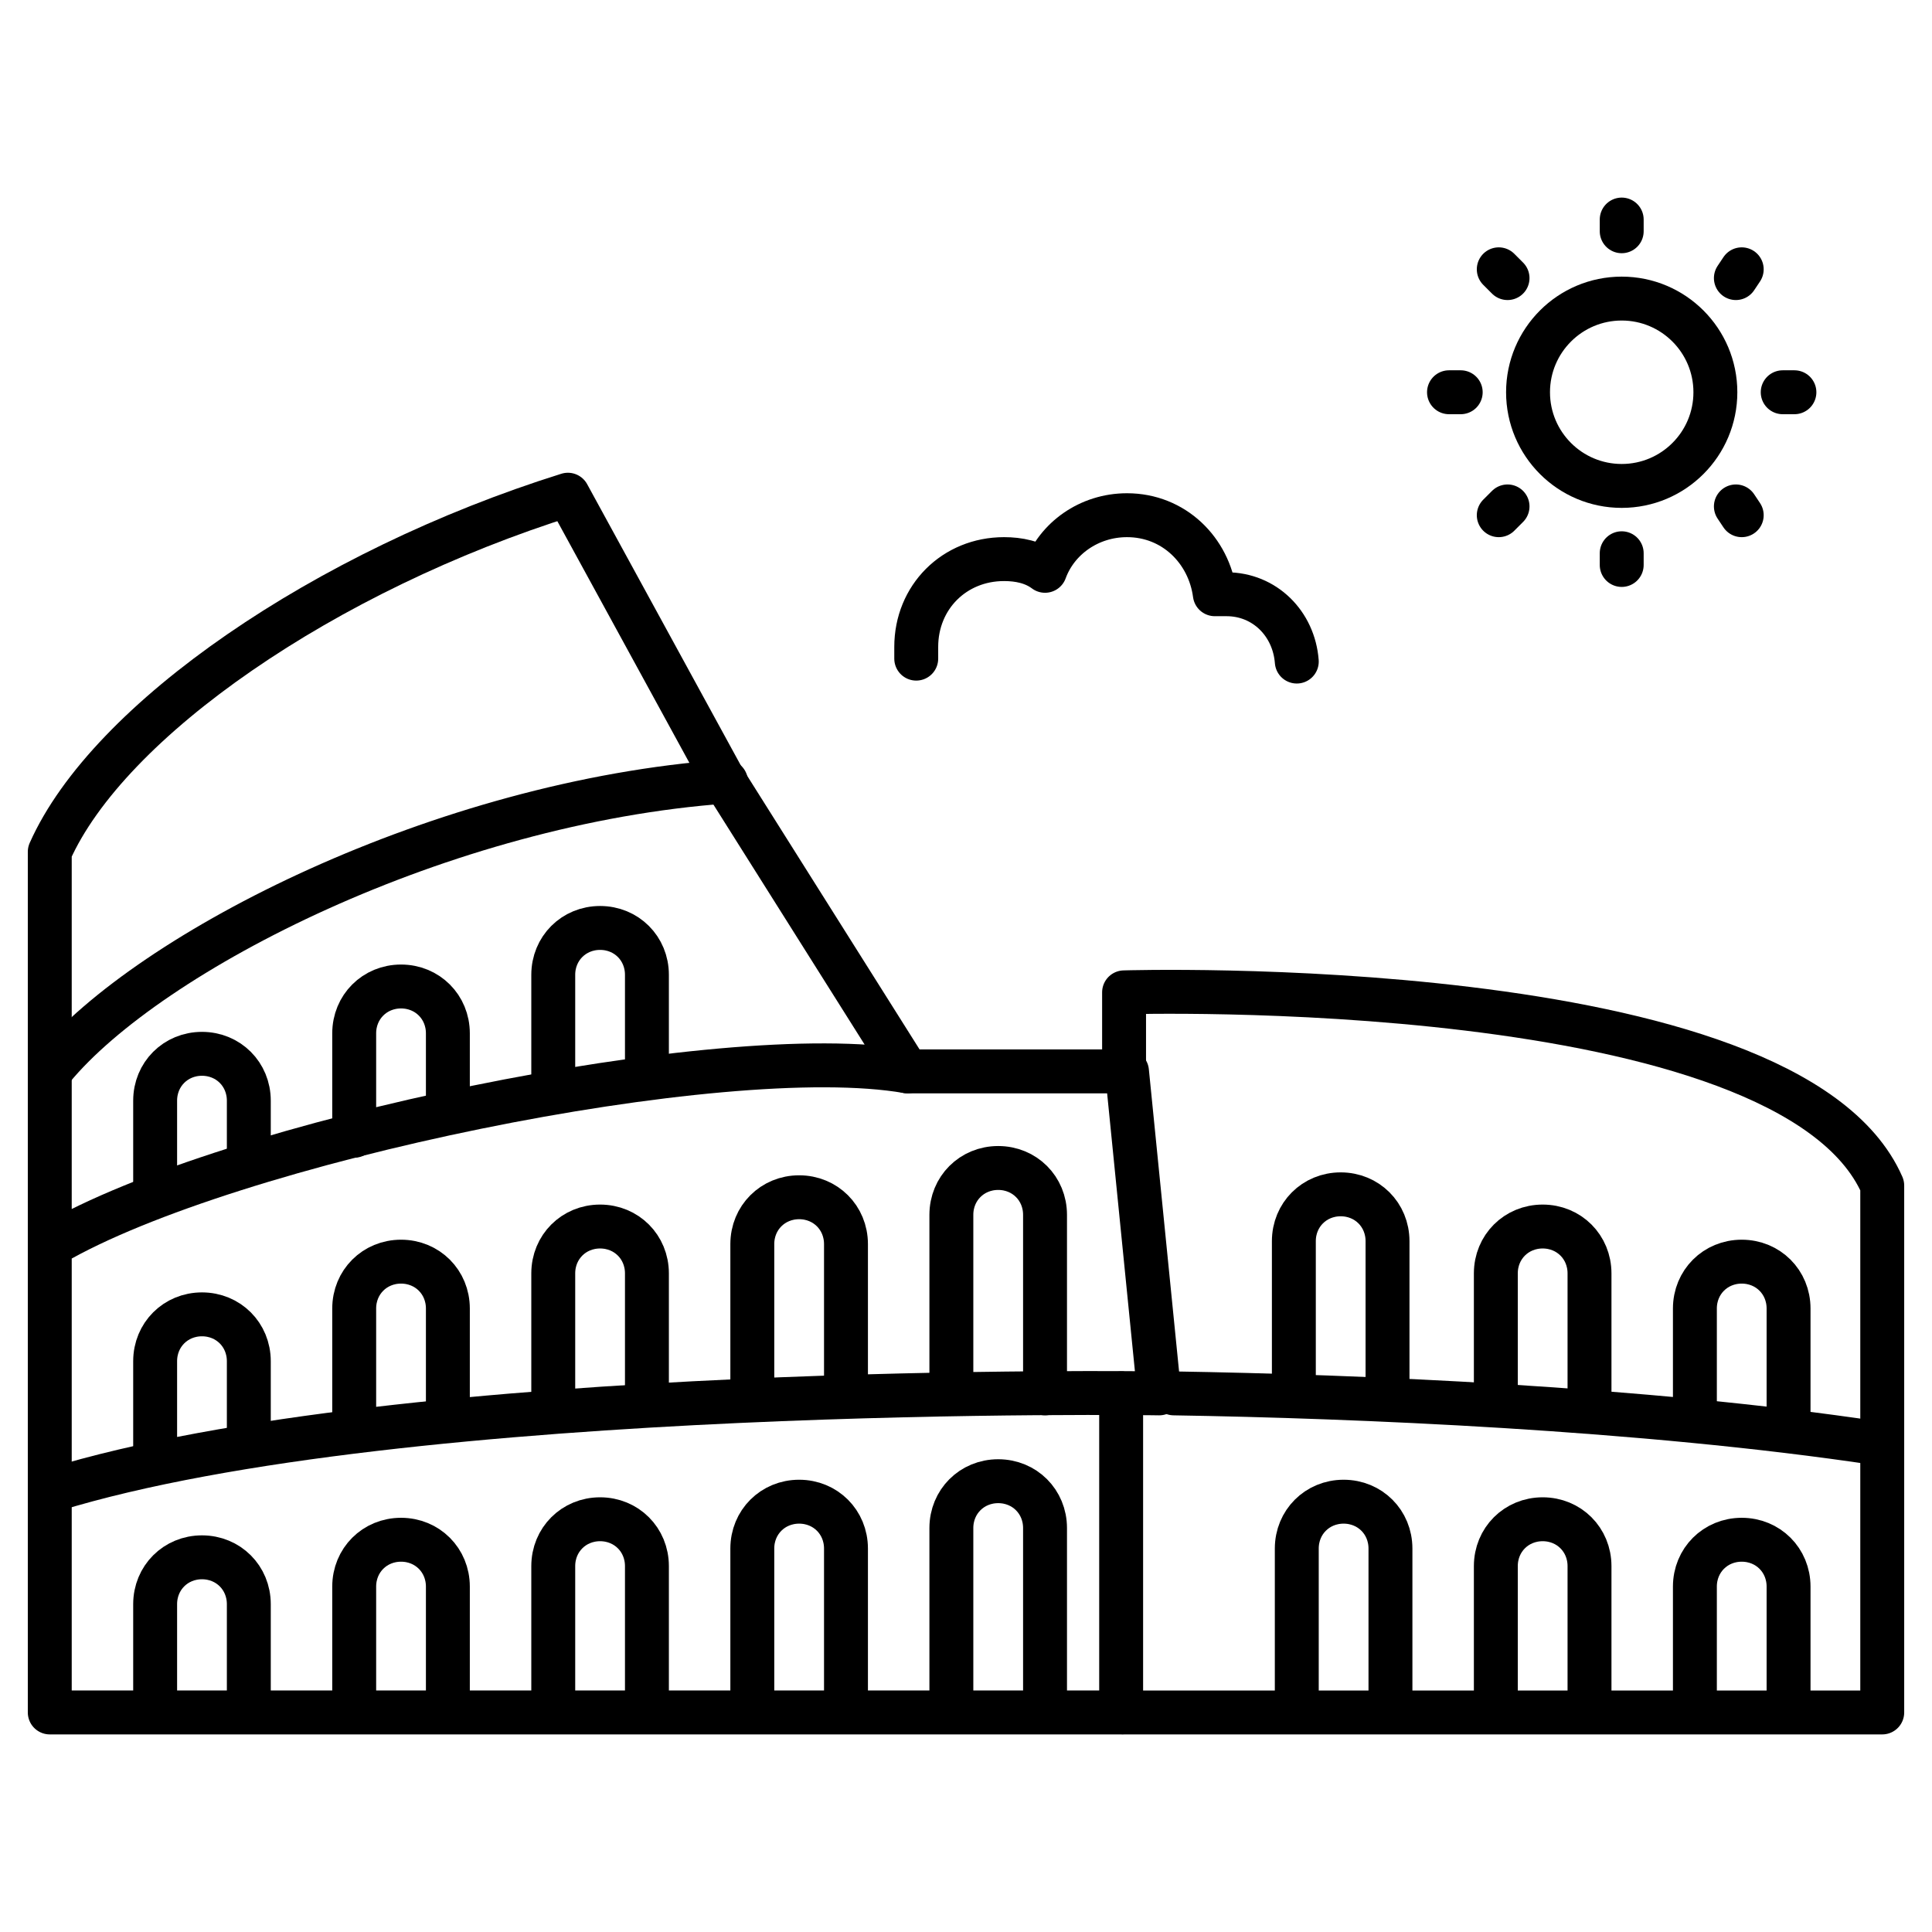 <svg id="Layer_1" height="512" viewBox="0 0 66 66" width="512" xmlns="http://www.w3.org/2000/svg"><g><g><g><path d="m31.3 22.5c0-.1 0-.2 0-.4 0-1.7 1.3-3 3-3 .5 0 1 .1 1.4.4.4-1.1 1.5-1.9 2.8-1.9 1.6 0 2.8 1.2 3 2.7h.4c1.3 0 2.3 1 2.4 2.3" style="fill:none;stroke:#000;stroke-linecap:round;stroke-linejoin:round;stroke-miterlimit:10;stroke-width:1.5"/><g><circle cx="55.4" cy="13.4" r="3.2" style="fill:none;stroke:#000;stroke-linecap:round;stroke-linejoin:round;stroke-miterlimit:10;stroke-width:1.5"/><g><g><g><path d="m55.4 7.9v-.4" style="fill:none;stroke:#000;stroke-linecap:round;stroke-linejoin:round;stroke-miterlimit:10;stroke-width:1.5"/></g><g><path d="m55.4 19.3v-.4" style="fill:none;stroke:#000;stroke-linecap:round;stroke-linejoin:round;stroke-miterlimit:10;stroke-width:1.5"/></g></g><g><g><path d="m60.9 13.4h.4" style="fill:none;stroke:#000;stroke-linecap:round;stroke-linejoin:round;stroke-miterlimit:10;stroke-width:1.5"/></g><g><path d="m49.5 13.4h.4" style="fill:none;stroke:#000;stroke-linecap:round;stroke-linejoin:round;stroke-miterlimit:10;stroke-width:1.5"/></g></g></g><g><g><g><path d="m59.3 9.5.2-.3" style="fill:none;stroke:#000;stroke-linecap:round;stroke-linejoin:round;stroke-miterlimit:10;stroke-width:1.5"/></g><g><path d="m51.2 17.6.3-.3" style="fill:none;stroke:#000;stroke-linecap:round;stroke-linejoin:round;stroke-miterlimit:10;stroke-width:1.5"/></g></g><g><g><path d="m59.3 17.3.2.3" style="fill:none;stroke:#000;stroke-linecap:round;stroke-linejoin:round;stroke-miterlimit:10;stroke-width:1.5"/></g><g><path d="m51.2 9.2.3.3" style="fill:none;stroke:#000;stroke-linecap:round;stroke-linejoin:round;stroke-miterlimit:10;stroke-width:1.5"/></g></g></g></g></g></g><g style="fill:none;stroke:#000;stroke-linecap:round;stroke-linejoin:round;stroke-miterlimit:10;stroke-width:1.5"><path d="m24.8 26.7c-9.7.7-19.7 5.8-23 9.8"/><path d="m1.8 42.5c6-3.5 22.9-7 29.2-5.9l-6.3-10-5.3-9.7c-8.3 2.6-15.7 7.7-17.7 12.2v29.4h36.6v-10.9"/><g><path d="m5.3 58.3v-3.5c0-.9.7-1.6 1.6-1.6.9 0 1.6.7 1.6 1.6v3.5"/><path d="m32.5 58.3v-6.1c0-.9.7-1.6 1.6-1.6.9 0 1.6.7 1.6 1.6v6.1"/><path d="m12.1 58.3v-4.1c0-.9.7-1.6 1.6-1.6.9 0 1.6.7 1.6 1.6v4.1"/><path d="m18.9 58.3v-4.8c0-.9.7-1.6 1.6-1.6.9 0 1.6.7 1.6 1.6v4.8"/><path d="m25.7 58.3v-5.4c0-.9.7-1.6 1.6-1.6.9 0 1.6.7 1.6 1.6v5.4"/></g><g><path d="m5.3 49.8v-3.3c0-.9.7-1.6 1.6-1.6s1.6.7 1.6 1.6v2.7"/><path d="m12.1 48.7v-4c0-.9.7-1.6 1.6-1.6.9 0 1.6.7 1.6 1.6v3.6"/><path d="m18.9 48.1v-4.6c0-.9.7-1.6 1.6-1.6s1.6.7 1.6 1.6v4.4"/><path d="m25.7 47.7v-5.2c0-.9.7-1.6 1.6-1.6s1.6.7 1.6 1.6v5.2"/><path d="m32.5 47.6v-6.1c0-.9.7-1.6 1.6-1.6.9 0 1.6.7 1.6 1.6v6.1"/></g><g><path d="m5.3 40.8v-3.2c0-.9.7-1.6 1.6-1.6s1.6.7 1.6 1.6v2.1"/><path d="m12.1 38.8v-3.5c0-.9.7-1.6 1.6-1.6.9 0 1.6.7 1.6 1.6v2.7"/><path d="m18.9 37.3v-4c0-.9.7-1.6 1.6-1.6s1.6.7 1.6 1.6v3.5"/></g><path d="m1.8 50.9c12-3.7 37.8-3.3 37.8-3.3l-1.1-11h-7.5"/><g><path d="m61.1 58.3v-4.1c0-.9-.7-1.6-1.6-1.6-.9 0-1.6.7-1.6 1.6v4.1"/><path d="m54.3 58.3v-4.8c0-.9-.7-1.6-1.6-1.6-.9 0-1.6.7-1.6 1.6v4.8"/><path d="m47.5 58.3v-5.4c0-.9-.7-1.6-1.6-1.6-.9 0-1.6.7-1.6 1.6v5.4"/><g><path d="m61.1 48.7v-4c0-.9-.7-1.6-1.6-1.6-.9 0-1.6.7-1.6 1.6v3.6"/><path d="m54.3 48.1v-4.6c0-.9-.7-1.6-1.6-1.6s-1.6.7-1.6 1.6v4.4"/><path d="m44.2 47.6v-5.2c0-.9.7-1.6 1.6-1.6s1.6.7 1.6 1.6v5.2"/></g><path d="m64.1 49.3c-8-1.2-17.8-1.6-24-1.7"/></g><path d="m38.4 58.5h25.9v-18c-3.2-7.3-25.9-6.6-25.9-6.6v2.7"/></g></g></svg>